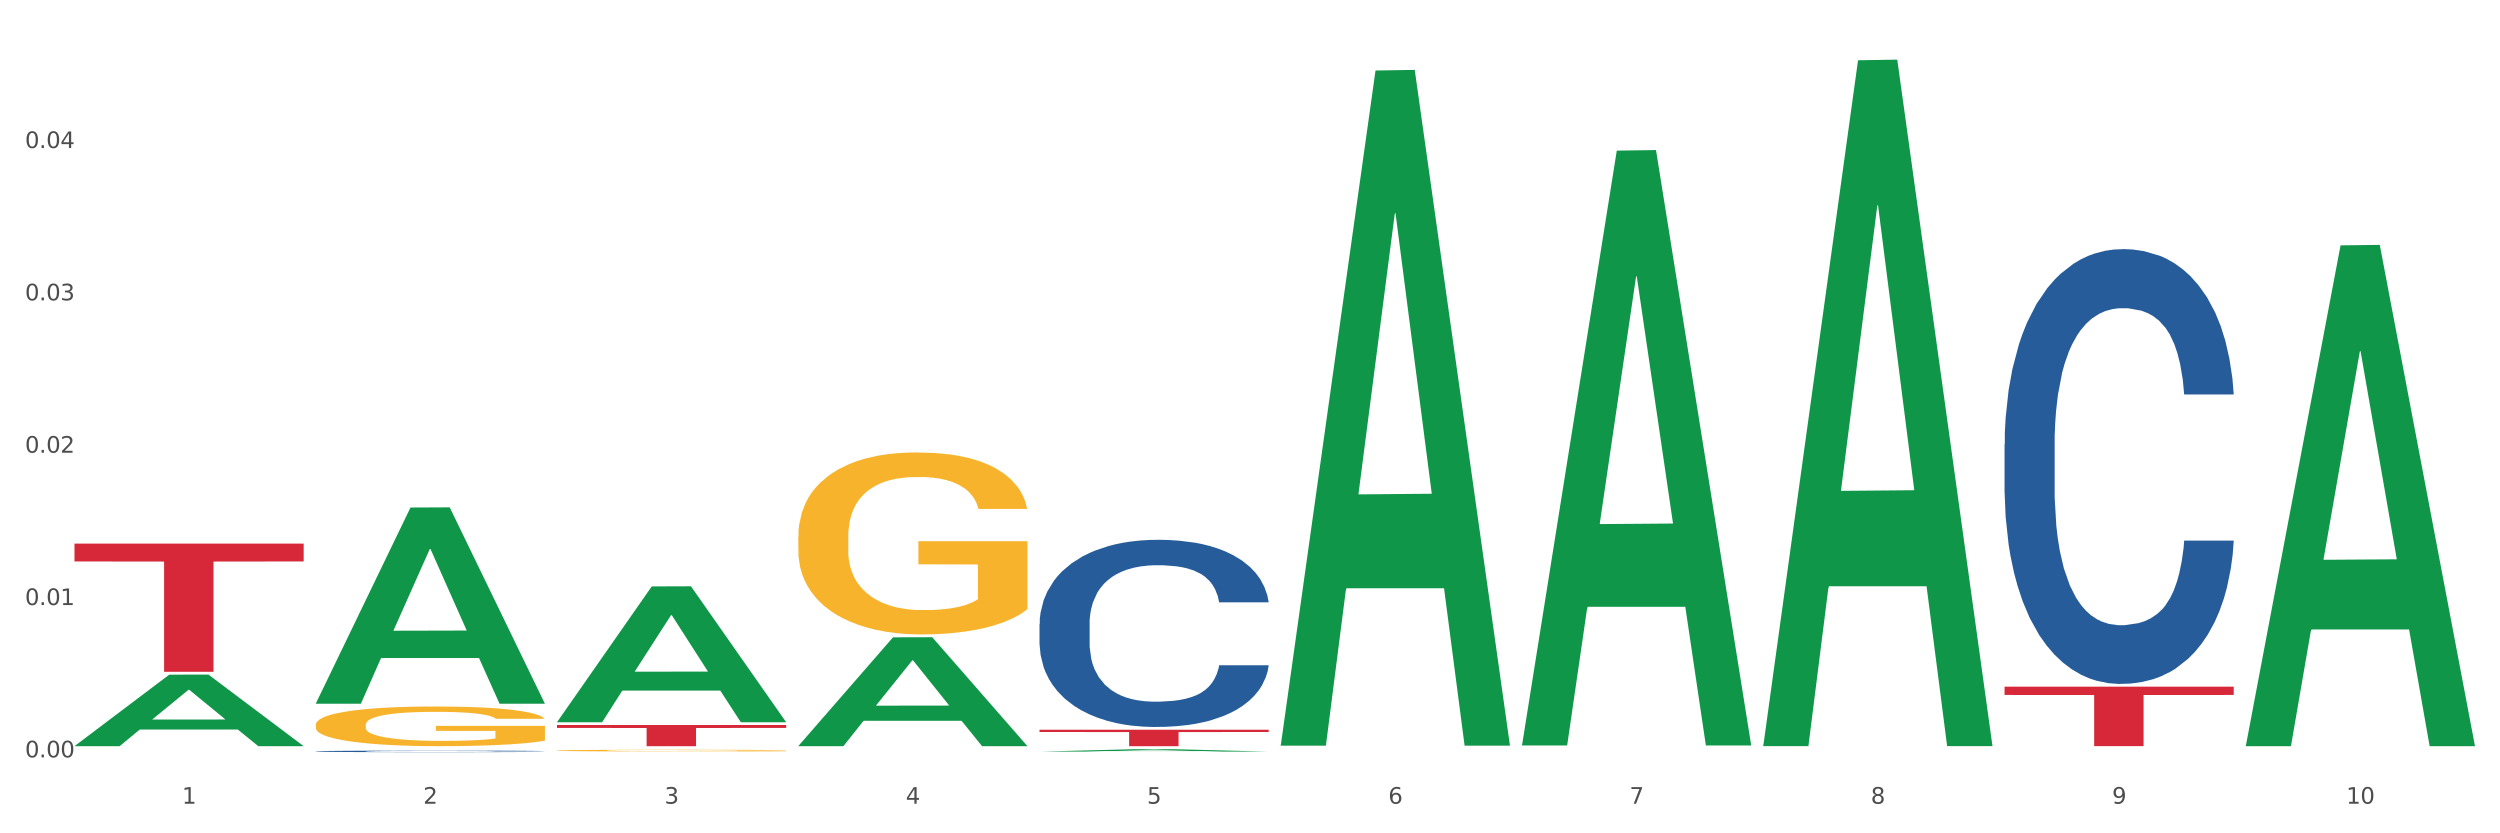 <?xml version="1.0" encoding="utf-8" standalone="no"?>
<!DOCTYPE svg PUBLIC "-//W3C//DTD SVG 1.1//EN"
  "http://www.w3.org/Graphics/SVG/1.1/DTD/svg11.dtd">
<svg xmlns:xlink="http://www.w3.org/1999/xlink" width="1080pt" height="360pt" viewBox="0 0 1080 360" xmlns="http://www.w3.org/2000/svg" version="1.1">
 <rect x="0" y="0" width="1080" height="360" fill="#333333" stroke="none"/>
 <defs>
  <style type="text/css">*{stroke-linejoin: round; stroke-linecap: butt}</style>
 </defs>
 <g id="figure_1">
  <g id="patch_1">
   <path d="M 0 360 
L 1080 360 
L 1080 0 
L 0 0 
z
" style="fill: #ffffff; stroke: #ffffff; stroke-linejoin: miter"/>
  </g>
  <g id="axes_1">
   <g id="matplotlib.axis_1">
    <g id="xtick_1">
     <g id="text_1">
      <!-- 1 -->
      <g style="fill: #4d4d4d" transform="translate(78.627 347.204) scale(0.096 -0.096)">
       <defs>
        <path id="DejaVuSans-31" d="M 794 531 
L 1825 531 
L 1825 4091 
L 703 3866 
L 703 4441 
L 1819 4666 
L 2450 4666 
L 2450 531 
L 3481 531 
L 3481 0 
L 794 0 
L 794 531 
z
" transform="scale(0.016)"/>
       </defs>
       <use xlink:href="#DejaVuSans-31"/>
      </g>
     </g>
    </g>
    <g id="xtick_2">
     <g id="text_2">
      <!-- 2 -->
      <g style="fill: #4d4d4d" transform="translate(182.851 347.204) scale(0.096 -0.096)">
       <defs>
        <path id="DejaVuSans-32" d="M 1228 531 
L 3431 531 
L 3431 0 
L 469 0 
L 469 531 
Q 828 903 1448 1529 
Q 2069 2156 2228 2338 
Q 2531 2678 2651 2914 
Q 2772 3150 2772 3378 
Q 2772 3750 2511 3984 
Q 2250 4219 1831 4219 
Q 1534 4219 1204 4116 
Q 875 4013 500 3803 
L 500 4441 
Q 881 4594 1212 4672 
Q 1544 4750 1819 4750 
Q 2544 4750 2975 4387 
Q 3406 4025 3406 3419 
Q 3406 3131 3298 2873 
Q 3191 2616 2906 2266 
Q 2828 2175 2409 1742 
Q 1991 1309 1228 531 
z
" transform="scale(0.016)"/>
       </defs>
       <use xlink:href="#DejaVuSans-32"/>
      </g>
     </g>
    </g>
    <g id="xtick_3">
     <g id="text_3">
      <!-- 3 -->
      <g style="fill: #4d4d4d" transform="translate(287.074 347.204) scale(0.096 -0.096)">
       <defs>
        <path id="DejaVuSans-33" d="M 2597 2516 
Q 3050 2419 3304 2112 
Q 3559 1806 3559 1356 
Q 3559 666 3084 287 
Q 2609 -91 1734 -91 
Q 1441 -91 1130 -33 
Q 819 25 488 141 
L 488 750 
Q 750 597 1062 519 
Q 1375 441 1716 441 
Q 2309 441 2620 675 
Q 2931 909 2931 1356 
Q 2931 1769 2642 2001 
Q 2353 2234 1838 2234 
L 1294 2234 
L 1294 2753 
L 1863 2753 
Q 2328 2753 2575 2939 
Q 2822 3125 2822 3475 
Q 2822 3834 2567 4026 
Q 2313 4219 1838 4219 
Q 1578 4219 1281 4162 
Q 984 4106 628 3988 
L 628 4550 
Q 988 4650 1302 4700 
Q 1616 4750 1894 4750 
Q 2613 4750 3031 4423 
Q 3450 4097 3450 3541 
Q 3450 3153 3228 2886 
Q 3006 2619 2597 2516 
z
" transform="scale(0.016)"/>
       </defs>
       <use xlink:href="#DejaVuSans-33"/>
      </g>
     </g>
    </g>
    <g id="xtick_4">
     <g id="text_4">
      <!-- 4 -->
      <g style="fill: #4d4d4d" transform="translate(391.298 347.204) scale(0.096 -0.096)">
       <defs>
        <path id="DejaVuSans-34" d="M 2419 4116 
L 825 1625 
L 2419 1625 
L 2419 4116 
z
M 2253 4666 
L 3047 4666 
L 3047 1625 
L 3713 1625 
L 3713 1100 
L 3047 1100 
L 3047 0 
L 2419 0 
L 2419 1100 
L 313 1100 
L 313 1709 
L 2253 4666 
z
" transform="scale(0.016)"/>
       </defs>
       <use xlink:href="#DejaVuSans-34"/>
      </g>
     </g>
    </g>
    <g id="xtick_5">
     <g id="text_5">
      <!-- 5 -->
      <g style="fill: #4d4d4d" transform="translate(495.522 347.204) scale(0.096 -0.096)">
       <defs>
        <path id="DejaVuSans-35" d="M 691 4666 
L 3169 4666 
L 3169 4134 
L 1269 4134 
L 1269 2991 
Q 1406 3038 1543 3061 
Q 1681 3084 1819 3084 
Q 2600 3084 3056 2656 
Q 3513 2228 3513 1497 
Q 3513 744 3044 326 
Q 2575 -91 1722 -91 
Q 1428 -91 1123 -41 
Q 819 9 494 109 
L 494 744 
Q 775 591 1075 516 
Q 1375 441 1709 441 
Q 2250 441 2565 725 
Q 2881 1009 2881 1497 
Q 2881 1984 2565 2268 
Q 2250 2553 1709 2553 
Q 1456 2553 1204 2497 
Q 953 2441 691 2322 
L 691 4666 
z
" transform="scale(0.016)"/>
       </defs>
       <use xlink:href="#DejaVuSans-35"/>
      </g>
     </g>
    </g>
    <g id="xtick_6">
     <g id="text_6">
      <!-- 6 -->
      <g style="fill: #4d4d4d" transform="translate(599.745 347.204) scale(0.096 -0.096)">
       <defs>
        <path id="DejaVuSans-36" d="M 2113 2584 
Q 1688 2584 1439 2293 
Q 1191 2003 1191 1497 
Q 1191 994 1439 701 
Q 1688 409 2113 409 
Q 2538 409 2786 701 
Q 3034 994 3034 1497 
Q 3034 2003 2786 2293 
Q 2538 2584 2113 2584 
z
M 3366 4563 
L 3366 3988 
Q 3128 4100 2886 4159 
Q 2644 4219 2406 4219 
Q 1781 4219 1451 3797 
Q 1122 3375 1075 2522 
Q 1259 2794 1537 2939 
Q 1816 3084 2150 3084 
Q 2853 3084 3261 2657 
Q 3669 2231 3669 1497 
Q 3669 778 3244 343 
Q 2819 -91 2113 -91 
Q 1303 -91 875 529 
Q 447 1150 447 2328 
Q 447 3434 972 4092 
Q 1497 4750 2381 4750 
Q 2619 4750 2861 4703 
Q 3103 4656 3366 4563 
z
" transform="scale(0.016)"/>
       </defs>
       <use xlink:href="#DejaVuSans-36"/>
      </g>
     </g>
    </g>
    <g id="xtick_7">
     <g id="text_7">
      <!-- 7 -->
      <g style="fill: #4d4d4d" transform="translate(703.969 347.204) scale(0.096 -0.096)">
       <defs>
        <path id="DejaVuSans-37" d="M 525 4666 
L 3525 4666 
L 3525 4397 
L 1831 0 
L 1172 0 
L 2766 4134 
L 525 4134 
L 525 4666 
z
" transform="scale(0.016)"/>
       </defs>
       <use xlink:href="#DejaVuSans-37"/>
      </g>
     </g>
    </g>
    <g id="xtick_8">
     <g id="text_8">
      <!-- 8 -->
      <g style="fill: #4d4d4d" transform="translate(808.193 347.204) scale(0.096 -0.096)">
       <defs>
        <path id="DejaVuSans-38" d="M 2034 2216 
Q 1584 2216 1326 1975 
Q 1069 1734 1069 1313 
Q 1069 891 1326 650 
Q 1584 409 2034 409 
Q 2484 409 2743 651 
Q 3003 894 3003 1313 
Q 3003 1734 2745 1975 
Q 2488 2216 2034 2216 
z
M 1403 2484 
Q 997 2584 770 2862 
Q 544 3141 544 3541 
Q 544 4100 942 4425 
Q 1341 4750 2034 4750 
Q 2731 4750 3128 4425 
Q 3525 4100 3525 3541 
Q 3525 3141 3298 2862 
Q 3072 2584 2669 2484 
Q 3125 2378 3379 2068 
Q 3634 1759 3634 1313 
Q 3634 634 3220 271 
Q 2806 -91 2034 -91 
Q 1263 -91 848 271 
Q 434 634 434 1313 
Q 434 1759 690 2068 
Q 947 2378 1403 2484 
z
M 1172 3481 
Q 1172 3119 1398 2916 
Q 1625 2713 2034 2713 
Q 2441 2713 2670 2916 
Q 2900 3119 2900 3481 
Q 2900 3844 2670 4047 
Q 2441 4250 2034 4250 
Q 1625 4250 1398 4047 
Q 1172 3844 1172 3481 
z
" transform="scale(0.016)"/>
       </defs>
       <use xlink:href="#DejaVuSans-38"/>
      </g>
     </g>
    </g>
    <g id="xtick_9">
     <g id="text_9">
      <!-- 9 -->
      <g style="fill: #4d4d4d" transform="translate(912.416 347.204) scale(0.096 -0.096)">
       <defs>
        <path id="DejaVuSans-39" d="M 703 97 
L 703 672 
Q 941 559 1184 500 
Q 1428 441 1663 441 
Q 2288 441 2617 861 
Q 2947 1281 2994 2138 
Q 2813 1869 2534 1725 
Q 2256 1581 1919 1581 
Q 1219 1581 811 2004 
Q 403 2428 403 3163 
Q 403 3881 828 4315 
Q 1253 4750 1959 4750 
Q 2769 4750 3195 4129 
Q 3622 3509 3622 2328 
Q 3622 1225 3098 567 
Q 2575 -91 1691 -91 
Q 1453 -91 1209 -44 
Q 966 3 703 97 
z
M 1959 2075 
Q 2384 2075 2632 2365 
Q 2881 2656 2881 3163 
Q 2881 3666 2632 3958 
Q 2384 4250 1959 4250 
Q 1534 4250 1286 3958 
Q 1038 3666 1038 3163 
Q 1038 2656 1286 2365 
Q 1534 2075 1959 2075 
z
" transform="scale(0.016)"/>
       </defs>
       <use xlink:href="#DejaVuSans-39"/>
      </g>
     </g>
    </g>
    <g id="xtick_10">
     <g id="text_10">
      <!-- 10 -->
      <g style="fill: #4d4d4d" transform="translate(1013.586 347.204) scale(0.096 -0.096)">
       <defs>
        <path id="DejaVuSans-30" d="M 2034 4250 
Q 1547 4250 1301 3770 
Q 1056 3291 1056 2328 
Q 1056 1369 1301 889 
Q 1547 409 2034 409 
Q 2525 409 2770 889 
Q 3016 1369 3016 2328 
Q 3016 3291 2770 3770 
Q 2525 4250 2034 4250 
z
M 2034 4750 
Q 2819 4750 3233 4129 
Q 3647 3509 3647 2328 
Q 3647 1150 3233 529 
Q 2819 -91 2034 -91 
Q 1250 -91 836 529 
Q 422 1150 422 2328 
Q 422 3509 836 4129 
Q 1250 4750 2034 4750 
z
" transform="scale(0.016)"/>
       </defs>
       <use xlink:href="#DejaVuSans-31"/>
       <use xlink:href="#DejaVuSans-30" transform="translate(63.623 0)"/>
      </g>
     </g>
    </g>
    <g id="xtick_11"/>
    <g id="xtick_12"/>
    <g id="xtick_13"/>
    <g id="xtick_14"/>
    <g id="xtick_15"/>
    <g id="xtick_16"/>
    <g id="xtick_17"/>
    <g id="xtick_18"/>
    <g id="xtick_19"/>
   </g>
   <g id="matplotlib.axis_2">
    <g id="ytick_1">
     <g id="text_11">
      <!-- 0.00 -->
      <g style="fill: #4d4d4d" transform="translate(10.8 327.188) scale(0.096 -0.096)">
       <defs>
        <path id="DejaVuSans-2e" d="M 684 794 
L 1344 794 
L 1344 0 
L 684 0 
L 684 794 
z
" transform="scale(0.016)"/>
       </defs>
       <use xlink:href="#DejaVuSans-30"/>
       <use xlink:href="#DejaVuSans-2e" transform="translate(63.623 0)"/>
       <use xlink:href="#DejaVuSans-30" transform="translate(95.41 0)"/>
       <use xlink:href="#DejaVuSans-30" transform="translate(159.033 0)"/>
      </g>
     </g>
    </g>
    <g id="ytick_2">
     <g id="text_12">
      <!-- 0.01 -->
      <g style="fill: #4d4d4d" transform="translate(10.8 261.378) scale(0.096 -0.096)">
       <use xlink:href="#DejaVuSans-30"/>
       <use xlink:href="#DejaVuSans-2e" transform="translate(63.623 0)"/>
       <use xlink:href="#DejaVuSans-30" transform="translate(95.41 0)"/>
       <use xlink:href="#DejaVuSans-31" transform="translate(159.033 0)"/>
      </g>
     </g>
    </g>
    <g id="ytick_3">
     <g id="text_13">
      <!-- 0.02 -->
      <g style="fill: #4d4d4d" transform="translate(10.8 195.567) scale(0.096 -0.096)">
       <use xlink:href="#DejaVuSans-30"/>
       <use xlink:href="#DejaVuSans-2e" transform="translate(63.623 0)"/>
       <use xlink:href="#DejaVuSans-30" transform="translate(95.41 0)"/>
       <use xlink:href="#DejaVuSans-32" transform="translate(159.033 0)"/>
      </g>
     </g>
    </g>
    <g id="ytick_4">
     <g id="text_14">
      <!-- 0.03 -->
      <g style="fill: #4d4d4d" transform="translate(10.8 129.757) scale(0.096 -0.096)">
       <use xlink:href="#DejaVuSans-30"/>
       <use xlink:href="#DejaVuSans-2e" transform="translate(63.623 0)"/>
       <use xlink:href="#DejaVuSans-30" transform="translate(95.41 0)"/>
       <use xlink:href="#DejaVuSans-33" transform="translate(159.033 0)"/>
      </g>
     </g>
    </g>
    <g id="ytick_5">
     <g id="text_15">
      <!-- 0.04 -->
      <g style="fill: #4d4d4d" transform="translate(10.8 63.947) scale(0.096 -0.096)">
       <use xlink:href="#DejaVuSans-30"/>
       <use xlink:href="#DejaVuSans-2e" transform="translate(63.623 0)"/>
       <use xlink:href="#DejaVuSans-30" transform="translate(95.41 0)"/>
       <use xlink:href="#DejaVuSans-34" transform="translate(159.033 0)"/>
      </g>
     </g>
    </g>
    <g id="ytick_6"/>
    <g id="ytick_7"/>
    <g id="ytick_8"/>
    <g id="ytick_9"/>
    <g id="ytick_10"/>
   </g>
   <g id="PolyCollection_1">
    <path d="M 32.175 322.292 
L 32.277 322.262 
L 73.107 291.452 
L 90.051 291.423 
L 131.187 322.35 
L 111.589 322.35 
L 102.709 315.148 
L 60.552 315.148 
L 60.246 315.264 
L 51.671 322.35 
L 32.175 322.35 
L 32.175 322.292 
L 65.86 310.85 
L 97.401 310.821 
L 81.783 298.015 
L 81.579 297.957 
L 81.375 298.044 
L 65.758 310.821 
L 65.86 310.85 
L 32.175 322.292 
z
" clip-path="url(#p16ceee85cf)" style="fill: #109648"/>
    <path d="M 865.964 192.016 
L 866.081 191.845 
L 866.081 187.041 
L 866.432 180.522 
L 867.719 168.514 
L 869.358 159.422 
L 872.167 148.785 
L 873.688 144.325 
L 875.678 139.35 
L 879.774 131.287 
L 884.456 124.425 
L 887.733 120.651 
L 890.19 118.249 
L 895.691 113.96 
L 898.851 112.073 
L 902.128 110.529 
L 904.937 109.5 
L 909.618 108.299 
L 913.364 107.785 
L 917.694 107.613 
L 921.322 107.785 
L 926.12 108.471 
L 933.143 110.529 
L 935.834 111.73 
L 939.463 113.789 
L 943.208 116.534 
L 946.251 119.279 
L 949.762 123.224 
L 953.39 128.371 
L 956.901 134.89 
L 959.359 140.894 
L 961.348 147.241 
L 963.104 154.961 
L 964.391 163.367 
L 964.976 170.401 
L 943.559 170.401 
L 942.974 164.053 
L 941.803 157.191 
L 940.633 152.56 
L 939.346 148.785 
L 937.356 144.497 
L 935.6 141.752 
L 932.674 138.492 
L 929.983 136.434 
L 927.759 135.233 
L 925.067 134.204 
L 919.332 133.174 
L 915.236 133.174 
L 912.661 133.517 
L 909.501 134.375 
L 906.81 135.576 
L 903.65 137.635 
L 901.192 139.865 
L 898.734 142.781 
L 897.33 144.84 
L 895.223 148.614 
L 893.819 151.702 
L 891.946 157.02 
L 890.893 160.794 
L 889.02 170.572 
L 888.201 177.778 
L 887.85 182.753 
L 887.616 188.242 
L 887.616 215.004 
L 888.318 227.013 
L 888.903 232.159 
L 889.839 237.992 
L 891.595 245.54 
L 894.17 252.917 
L 896.861 258.235 
L 899.085 261.495 
L 901.192 263.896 
L 903.298 265.783 
L 905.873 267.499 
L 907.98 268.528 
L 911.14 269.558 
L 914.885 270.072 
L 917.811 270.072 
L 923.78 269.214 
L 926.472 268.357 
L 929.046 267.156 
L 931.855 265.269 
L 934.079 263.21 
L 935.366 261.666 
L 937.473 258.407 
L 939.111 254.976 
L 940.516 251.03 
L 941.452 247.599 
L 942.505 242.452 
L 943.325 236.62 
L 943.559 233.532 
L 964.976 233.532 
L 964.508 239.708 
L 963.689 245.712 
L 962.05 253.775 
L 960.763 258.407 
L 958.773 264.068 
L 956.667 268.871 
L 953.741 274.189 
L 951.049 278.135 
L 948.24 281.566 
L 945.197 284.654 
L 939.697 288.943 
L 937.707 290.144 
L 933.494 292.202 
L 930.217 293.403 
L 925.418 294.604 
L 920.503 295.29 
L 915.353 295.462 
L 910.789 295.119 
L 905.756 294.089 
L 902.596 293.06 
L 899.085 291.516 
L 894.989 289.114 
L 891.127 286.198 
L 887.499 282.767 
L 884.105 278.821 
L 880.945 274.361 
L 876.848 266.984 
L 873.805 259.779 
L 871.582 253.089 
L 870.06 247.427 
L 868.539 240.222 
L 867.719 235.247 
L 866.432 223.239 
L 865.964 212.088 
L 865.964 192.016 
z
" clip-path="url(#p16ceee85cf)" style="fill: #255c99"/>
    <path d="M 136.399 313.132 
L 136.516 313.116 
L 136.516 312.552 
L 136.749 312.067 
L 137.918 310.894 
L 139.672 309.923 
L 140.958 309.407 
L 142.244 308.984 
L 143.763 308.562 
L 145.634 308.123 
L 149.024 307.482 
L 151.128 307.153 
L 153.699 306.809 
L 158.375 306.308 
L 161.765 306.026 
L 165.272 305.791 
L 171 305.51 
L 174.741 305.385 
L 178.716 305.291 
L 183.508 305.228 
L 187.132 305.212 
L 195.081 305.259 
L 201.861 305.4 
L 205.135 305.51 
L 209.343 305.698 
L 211.564 305.823 
L 215.188 306.073 
L 218.928 306.402 
L 221.5 306.684 
L 225.358 307.216 
L 228.28 307.748 
L 230.969 308.405 
L 232.372 308.859 
L 233.424 309.282 
L 234.359 309.767 
L 235.294 310.534 
L 214.253 310.534 
L 213.434 309.986 
L 212.148 309.469 
L 210.278 308.969 
L 208.641 308.655 
L 205.836 308.264 
L 203.264 308.014 
L 200.576 307.826 
L 197.302 307.67 
L 194.731 307.591 
L 191.107 307.529 
L 183.976 307.544 
L 179.183 307.67 
L 175.91 307.826 
L 173.806 307.967 
L 171.936 308.123 
L 169.831 308.342 
L 167.377 308.671 
L 165.623 308.969 
L 163.87 309.344 
L 162.467 309.72 
L 161.181 310.158 
L 160.129 310.627 
L 159.311 311.113 
L 158.609 311.707 
L 158.025 312.693 
L 158.025 314.837 
L 158.259 315.323 
L 158.843 315.964 
L 159.544 316.449 
L 160.713 317.028 
L 161.765 317.42 
L 163.753 317.983 
L 165.974 318.453 
L 167.727 318.75 
L 169.481 319 
L 172.52 319.345 
L 175.91 319.626 
L 178.833 319.799 
L 182.807 319.955 
L 185.496 320.018 
L 187.834 320.049 
L 193.562 320.049 
L 197.653 320.002 
L 202.212 319.892 
L 205.719 319.752 
L 208.641 319.579 
L 211.915 319.298 
L 214.019 319.032 
L 214.019 315.761 
L 188.301 315.745 
L 188.301 313.57 
L 235.411 313.57 
L 235.411 319.955 
L 233.424 320.284 
L 231.203 320.581 
L 228.865 320.847 
L 225.358 321.176 
L 221.15 321.489 
L 217.409 321.708 
L 213.434 321.896 
L 208.758 322.068 
L 202.68 322.224 
L 198.939 322.287 
L 194.263 322.334 
L 188.769 322.35 
L 183.976 322.318 
L 179.3 322.24 
L 174.39 322.099 
L 169.598 321.896 
L 165.974 321.692 
L 162.35 321.442 
L 158.492 321.113 
L 155.453 320.8 
L 153.115 320.519 
L 150.543 320.159 
L 147.738 319.689 
L 145.634 319.266 
L 143.763 318.828 
L 141.776 318.265 
L 140.373 317.78 
L 138.97 317.169 
L 138.152 316.715 
L 137.217 316.011 
L 136.516 315.025 
L 136.399 313.132 
z
" clip-path="url(#p16ceee85cf)" style="fill: #f7b32b"/>
    <path d="M 240.622 324.237 
L 240.739 324.237 
L 240.739 324.212 
L 240.973 324.191 
L 242.142 324.141 
L 243.895 324.099 
L 245.181 324.076 
L 246.467 324.058 
L 247.987 324.04 
L 249.857 324.021 
L 253.247 323.993 
L 255.351 323.979 
L 257.923 323.964 
L 262.599 323.943 
L 265.989 323.931 
L 269.496 323.92 
L 275.224 323.908 
L 278.965 323.903 
L 282.939 323.899 
L 287.732 323.896 
L 291.356 323.895 
L 299.305 323.897 
L 306.085 323.903 
L 309.358 323.908 
L 313.566 323.916 
L 315.788 323.922 
L 319.411 323.933 
L 323.152 323.947 
L 325.724 323.959 
L 329.581 323.982 
L 332.504 324.005 
L 335.193 324.033 
L 336.595 324.053 
L 337.647 324.071 
L 338.583 324.092 
L 339.518 324.125 
L 318.476 324.125 
L 317.658 324.101 
L 316.372 324.079 
L 314.502 324.058 
L 312.865 324.044 
L 310.06 324.027 
L 307.488 324.016 
L 304.799 324.008 
L 301.526 324.001 
L 298.954 323.998 
L 295.33 323.995 
L 288.2 323.996 
L 283.407 324.001 
L 280.134 324.008 
L 278.03 324.014 
L 276.159 324.021 
L 274.055 324.03 
L 271.6 324.045 
L 269.847 324.058 
L 268.093 324.074 
L 266.69 324.09 
L 265.405 324.109 
L 264.352 324.129 
L 263.534 324.15 
L 262.833 324.176 
L 262.248 324.218 
L 262.248 324.311 
L 262.482 324.332 
L 263.067 324.359 
L 263.768 324.38 
L 264.937 324.405 
L 265.989 324.422 
L 267.976 324.447 
L 270.197 324.467 
L 271.951 324.48 
L 273.704 324.491 
L 276.744 324.505 
L 280.134 324.518 
L 283.056 324.525 
L 287.031 324.532 
L 289.719 324.534 
L 292.057 324.536 
L 297.785 324.536 
L 301.877 324.534 
L 306.436 324.529 
L 309.943 324.523 
L 312.865 324.516 
L 316.138 324.503 
L 318.242 324.492 
L 318.242 324.351 
L 292.525 324.35 
L 292.525 324.256 
L 339.635 324.256 
L 339.635 324.532 
L 337.647 324.546 
L 335.426 324.559 
L 333.088 324.57 
L 329.581 324.584 
L 325.373 324.598 
L 321.632 324.607 
L 317.658 324.616 
L 312.982 324.623 
L 306.903 324.63 
L 303.163 324.632 
L 298.487 324.634 
L 292.992 324.635 
L 288.2 324.634 
L 283.524 324.63 
L 278.614 324.624 
L 273.821 324.616 
L 270.197 324.607 
L 266.574 324.596 
L 262.716 324.582 
L 259.677 324.568 
L 257.339 324.556 
L 254.767 324.541 
L 251.961 324.52 
L 249.857 324.502 
L 247.987 324.483 
L 246 324.459 
L 244.597 324.438 
L 243.194 324.411 
L 242.376 324.392 
L 241.441 324.362 
L 240.739 324.319 
L 240.622 324.237 
z
" clip-path="url(#p16ceee85cf)" style="fill: #f7b32b"/>
    <path d="M 344.846 231.791 
L 344.963 231.719 
L 344.963 229.134 
L 345.197 226.908 
L 346.366 221.522 
L 348.119 217.07 
L 349.405 214.7 
L 350.691 212.761 
L 352.21 210.822 
L 354.081 208.811 
L 357.471 205.867 
L 359.575 204.359 
L 362.147 202.779 
L 366.823 200.481 
L 370.213 199.189 
L 373.72 198.112 
L 379.448 196.819 
L 383.188 196.244 
L 387.163 195.814 
L 391.956 195.526 
L 395.579 195.455 
L 403.529 195.67 
L 410.309 196.316 
L 413.582 196.819 
L 417.79 197.681 
L 420.011 198.255 
L 423.635 199.404 
L 427.376 200.912 
L 429.947 202.205 
L 433.805 204.646 
L 436.728 207.088 
L 439.416 210.104 
L 440.819 212.187 
L 441.871 214.126 
L 442.806 216.352 
L 443.741 219.87 
L 422.7 219.87 
L 421.882 217.357 
L 420.596 214.987 
L 418.725 212.689 
L 417.089 211.253 
L 414.283 209.458 
L 411.711 208.309 
L 409.023 207.447 
L 405.75 206.729 
L 403.178 206.37 
L 399.554 206.083 
L 392.423 206.154 
L 387.63 206.729 
L 384.357 207.447 
L 382.253 208.093 
L 380.383 208.811 
L 378.279 209.817 
L 375.824 211.325 
L 374.07 212.689 
L 372.317 214.413 
L 370.914 216.136 
L 369.628 218.147 
L 368.576 220.301 
L 367.758 222.527 
L 367.056 225.256 
L 366.472 229.78 
L 366.472 239.619 
L 366.706 241.845 
L 367.29 244.789 
L 367.992 247.015 
L 369.161 249.672 
L 370.213 251.468 
L 372.2 254.053 
L 374.421 256.207 
L 376.174 257.571 
L 377.928 258.72 
L 380.967 260.3 
L 384.357 261.593 
L 387.28 262.383 
L 391.254 263.101 
L 393.943 263.388 
L 396.281 263.532 
L 402.009 263.532 
L 406.1 263.316 
L 410.659 262.814 
L 414.166 262.167 
L 417.089 261.378 
L 420.362 260.085 
L 422.466 258.864 
L 422.466 243.855 
L 396.748 243.784 
L 396.748 233.802 
L 443.858 233.802 
L 443.858 263.101 
L 441.871 264.609 
L 439.65 265.973 
L 437.312 267.194 
L 433.805 268.702 
L 429.597 270.139 
L 425.856 271.144 
L 421.882 272.006 
L 417.206 272.796 
L 411.127 273.514 
L 407.386 273.801 
L 402.71 274.016 
L 397.216 274.088 
L 392.423 273.945 
L 387.747 273.585 
L 382.838 272.939 
L 378.045 272.006 
L 374.421 271.072 
L 370.797 269.923 
L 366.94 268.415 
L 363.9 266.979 
L 361.562 265.686 
L 358.99 264.035 
L 356.185 261.88 
L 354.081 259.941 
L 352.21 257.931 
L 350.223 255.345 
L 348.82 253.119 
L 347.418 250.319 
L 346.599 248.236 
L 345.664 245.004 
L 344.963 240.48 
L 344.846 231.791 
z
" clip-path="url(#p16ceee85cf)" style="fill: #f7b32b"/>
    <path d="M 32.175 234.85 
L 131.187 234.85 
L 131.187 242.546 
L 92.239 242.598 
L 92.239 290.232 
L 70.888 290.232 
L 70.888 242.598 
L 32.175 242.546 
L 32.175 234.902 
L 32.175 234.85 
z
" clip-path="url(#p16ceee85cf)" style="fill: #d62839"/>
    <path d="M 240.622 313.206 
L 339.635 313.206 
L 339.635 314.477 
L 300.687 314.485 
L 300.687 322.35 
L 279.336 322.35 
L 279.336 314.485 
L 240.622 314.477 
L 240.622 313.215 
L 240.622 313.206 
z
" clip-path="url(#p16ceee85cf)" style="fill: #d62839"/>
    <path d="M 449.069 315.248 
L 548.082 315.248 
L 548.082 316.235 
L 509.134 316.241 
L 509.134 322.35 
L 487.783 322.35 
L 487.783 316.241 
L 449.069 316.235 
L 449.069 315.255 
L 449.069 315.248 
z
" clip-path="url(#p16ceee85cf)" style="fill: #d62839"/>
    <path d="M 865.964 296.653 
L 964.976 296.653 
L 964.976 300.223 
L 926.028 300.247 
L 926.028 322.339 
L 904.677 322.339 
L 904.677 300.247 
L 865.964 300.223 
L 865.964 296.677 
L 865.964 296.653 
z
" clip-path="url(#p16ceee85cf)" style="fill: #d62839"/>
    <path d="M 449.069 269.525 
L 449.187 269.451 
L 449.187 267.384 
L 449.538 264.577 
L 450.825 259.408 
L 452.464 255.494 
L 455.272 250.915 
L 456.794 248.995 
L 458.783 246.853 
L 462.88 243.382 
L 467.561 240.428 
L 470.838 238.804 
L 473.296 237.77 
L 478.797 235.924 
L 481.957 235.111 
L 485.234 234.447 
L 488.042 234.004 
L 492.724 233.487 
L 496.469 233.265 
L 500.799 233.191 
L 504.427 233.265 
L 509.226 233.56 
L 516.248 234.447 
L 518.94 234.964 
L 522.568 235.85 
L 526.313 237.031 
L 529.356 238.213 
L 532.867 239.912 
L 536.495 242.127 
L 540.006 244.933 
L 542.464 247.518 
L 544.454 250.25 
L 546.209 253.574 
L 547.497 257.192 
L 548.082 260.22 
L 526.664 260.22 
L 526.079 257.488 
L 524.909 254.534 
L 523.738 252.54 
L 522.451 250.915 
L 520.461 249.069 
L 518.706 247.887 
L 515.78 246.484 
L 513.088 245.598 
L 510.864 245.081 
L 508.173 244.638 
L 502.438 244.195 
L 498.342 244.195 
L 495.767 244.343 
L 492.607 244.712 
L 489.915 245.229 
L 486.755 246.115 
L 484.297 247.075 
L 481.84 248.33 
L 480.435 249.217 
L 478.328 250.841 
L 476.924 252.171 
L 475.051 254.46 
L 473.998 256.085 
L 472.126 260.294 
L 471.306 263.396 
L 470.955 265.537 
L 470.721 267.901 
L 470.721 279.421 
L 471.423 284.591 
L 472.009 286.806 
L 472.945 289.317 
L 474.7 292.566 
L 477.275 295.742 
L 479.967 298.031 
L 482.191 299.434 
L 484.297 300.468 
L 486.404 301.281 
L 488.979 302.019 
L 491.085 302.462 
L 494.245 302.905 
L 497.991 303.127 
L 500.916 303.127 
L 506.885 302.758 
L 509.577 302.388 
L 512.152 301.872 
L 514.961 301.059 
L 517.184 300.173 
L 518.472 299.508 
L 520.578 298.105 
L 522.217 296.628 
L 523.621 294.93 
L 524.558 293.453 
L 525.611 291.237 
L 526.43 288.726 
L 526.664 287.397 
L 548.082 287.397 
L 547.614 290.056 
L 546.795 292.64 
L 545.156 296.111 
L 543.869 298.105 
L 541.879 300.542 
L 539.772 302.61 
L 536.846 304.899 
L 534.155 306.598 
L 531.346 308.075 
L 528.303 309.404 
L 522.802 311.25 
L 520.813 311.767 
L 516.599 312.654 
L 513.322 313.171 
L 508.524 313.687 
L 503.608 313.983 
L 498.459 314.057 
L 493.894 313.909 
L 488.862 313.466 
L 485.702 313.023 
L 482.191 312.358 
L 478.094 311.324 
L 474.232 310.069 
L 470.604 308.592 
L 467.21 306.893 
L 464.05 304.973 
L 459.954 301.798 
L 456.911 298.696 
L 454.687 295.816 
L 453.166 293.379 
L 451.644 290.277 
L 450.825 288.135 
L 449.538 282.966 
L 449.069 278.166 
L 449.069 269.525 
z
" clip-path="url(#p16ceee85cf)" style="fill: #255c99"/>
    <path d="M 136.399 324.569 
L 136.516 324.569 
L 136.516 324.551 
L 136.867 324.527 
L 138.154 324.483 
L 139.793 324.45 
L 142.602 324.41 
L 144.123 324.394 
L 146.113 324.376 
L 150.209 324.346 
L 154.89 324.321 
L 158.167 324.307 
L 160.625 324.298 
L 166.126 324.282 
L 169.286 324.276 
L 172.563 324.27 
L 175.372 324.266 
L 180.053 324.262 
L 183.798 324.26 
L 188.129 324.259 
L 191.757 324.26 
L 196.555 324.262 
L 203.577 324.27 
L 206.269 324.274 
L 209.897 324.282 
L 213.642 324.292 
L 216.685 324.302 
L 220.196 324.317 
L 223.824 324.335 
L 227.336 324.359 
L 229.793 324.381 
L 231.783 324.405 
L 233.538 324.433 
L 234.826 324.464 
L 235.411 324.49 
L 213.993 324.49 
L 213.408 324.467 
L 212.238 324.441 
L 211.068 324.424 
L 209.78 324.41 
L 207.791 324.395 
L 206.035 324.385 
L 203.109 324.373 
L 200.417 324.365 
L 198.194 324.361 
L 195.502 324.357 
L 189.767 324.353 
L 185.671 324.353 
L 183.096 324.354 
L 179.936 324.358 
L 177.244 324.362 
L 174.084 324.369 
L 171.626 324.378 
L 169.169 324.388 
L 167.764 324.396 
L 165.658 324.41 
L 164.253 324.421 
L 162.381 324.441 
L 161.327 324.455 
L 159.455 324.491 
L 158.635 324.517 
L 158.284 324.535 
L 158.05 324.555 
L 158.05 324.654 
L 158.752 324.698 
L 159.338 324.717 
L 160.274 324.738 
L 162.029 324.766 
L 164.604 324.793 
L 167.296 324.813 
L 169.52 324.825 
L 171.626 324.833 
L 173.733 324.84 
L 176.308 324.847 
L 178.415 324.851 
L 181.575 324.854 
L 185.32 324.856 
L 188.246 324.856 
L 194.214 324.853 
L 196.906 324.85 
L 199.481 324.845 
L 202.29 324.839 
L 204.514 324.831 
L 205.801 324.825 
L 207.908 324.813 
L 209.546 324.801 
L 210.951 324.786 
L 211.887 324.774 
L 212.94 324.755 
L 213.759 324.733 
L 213.993 324.722 
L 235.411 324.722 
L 234.943 324.745 
L 234.124 324.767 
L 232.485 324.796 
L 231.198 324.813 
L 229.208 324.834 
L 227.102 324.852 
L 224.176 324.871 
L 221.484 324.886 
L 218.675 324.898 
L 215.632 324.91 
L 210.131 324.926 
L 208.142 324.93 
L 203.928 324.938 
L 200.651 324.942 
L 195.853 324.946 
L 190.937 324.949 
L 185.788 324.95 
L 181.223 324.948 
L 176.191 324.944 
L 173.031 324.941 
L 169.52 324.935 
L 165.424 324.926 
L 161.561 324.915 
L 157.933 324.903 
L 154.539 324.888 
L 151.379 324.872 
L 147.283 324.845 
L 144.24 324.818 
L 142.016 324.794 
L 140.495 324.773 
L 138.973 324.746 
L 138.154 324.728 
L 136.867 324.684 
L 136.399 324.643 
L 136.399 324.569 
z
" clip-path="url(#p16ceee85cf)" style="fill: #255c99"/>
    <path d="M 553.293 321.57 
L 553.395 321.296 
L 594.225 30.459 
L 611.169 30.185 
L 652.306 322.119 
L 632.707 322.119 
L 623.827 254.138 
L 581.67 254.138 
L 581.364 255.234 
L 572.789 322.119 
L 553.293 322.119 
L 553.293 321.57 
L 586.978 213.569 
L 618.519 213.295 
L 602.901 92.41 
L 602.697 91.861 
L 602.493 92.684 
L 586.876 213.295 
L 586.978 213.569 
L 553.293 321.57 
z
" clip-path="url(#p16ceee85cf)" style="fill: #109648"/>
    <path d="M 136.399 303.862 
L 136.501 303.782 
L 177.331 219.249 
L 194.275 219.169 
L 235.411 304.021 
L 215.813 304.021 
L 206.932 284.262 
L 164.775 284.262 
L 164.469 284.581 
L 155.895 304.021 
L 136.399 304.021 
L 136.399 303.862 
L 170.083 272.471 
L 201.624 272.391 
L 186.007 237.255 
L 185.803 237.096 
L 185.599 237.335 
L 169.981 272.391 
L 170.083 272.471 
L 136.399 303.862 
z
" clip-path="url(#p16ceee85cf)" style="fill: #109648"/>
    <path d="M 657.517 321.565 
L 657.619 321.324 
L 698.449 65.067 
L 715.393 64.825 
L 756.529 322.048 
L 736.931 322.048 
L 728.05 262.15 
L 685.893 262.15 
L 685.587 263.116 
L 677.013 322.048 
L 657.517 322.048 
L 657.517 321.565 
L 691.201 226.405 
L 722.742 226.163 
L 707.125 119.651 
L 706.921 119.168 
L 706.717 119.893 
L 691.099 226.163 
L 691.201 226.405 
L 657.517 321.565 
z
" clip-path="url(#p16ceee85cf)" style="fill: #109648"/>
    <path d="M 344.846 322.261 
L 344.948 322.217 
L 385.778 275.323 
L 402.722 275.279 
L 443.858 322.35 
L 424.26 322.35 
L 415.379 311.389 
L 373.223 311.389 
L 372.916 311.565 
L 364.342 322.35 
L 344.846 322.35 
L 344.846 322.261 
L 378.53 304.847 
L 410.072 304.803 
L 394.454 285.312 
L 394.25 285.224 
L 394.046 285.356 
L 378.428 304.803 
L 378.53 304.847 
L 344.846 322.261 
z
" clip-path="url(#p16ceee85cf)" style="fill: #109648"/>
    <path d="M 449.069 324.696 
L 449.172 324.695 
L 490.001 323.65 
L 506.946 323.649 
L 548.082 324.697 
L 528.484 324.697 
L 519.603 324.453 
L 477.446 324.453 
L 477.14 324.457 
L 468.566 324.697 
L 449.069 324.697 
L 449.069 324.696 
L 482.754 324.308 
L 514.295 324.307 
L 498.678 323.873 
L 498.474 323.871 
L 498.269 323.874 
L 482.652 324.307 
L 482.754 324.308 
L 449.069 324.696 
z
" clip-path="url(#p16ceee85cf)" style="fill: #109648"/>
    <path d="M 240.622 311.904 
L 240.724 311.849 
L 281.554 253.329 
L 298.499 253.274 
L 339.635 312.015 
L 320.036 312.015 
L 311.156 298.336 
L 268.999 298.336 
L 268.693 298.557 
L 260.118 312.015 
L 240.622 312.015 
L 240.622 311.904 
L 274.307 290.173 
L 305.848 290.118 
L 290.231 265.794 
L 290.026 265.684 
L 289.822 265.85 
L 274.205 290.118 
L 274.307 290.173 
L 240.622 311.904 
z
" clip-path="url(#p16ceee85cf)" style="fill: #109648"/>
    <path d="M 970.188 321.941 
L 970.29 321.738 
L 1011.12 105.99 
L 1028.064 105.787 
L 1069.2 322.348 
L 1049.602 322.348 
L 1040.721 271.918 
L 998.564 271.918 
L 998.258 272.732 
L 989.684 322.348 
L 970.188 322.348 
L 970.188 321.941 
L 1003.872 241.824 
L 1035.413 241.62 
L 1019.796 151.946 
L 1019.592 151.539 
L 1019.388 152.149 
L 1003.77 241.62 
L 1003.872 241.824 
L 970.188 321.941 
z
" clip-path="url(#p16ceee85cf)" style="fill: #109648"/>
    <path d="M 761.74 321.763 
L 761.842 321.484 
L 802.672 26.038 
L 819.617 25.759 
L 860.753 322.32 
L 841.154 322.32 
L 832.274 253.261 
L 790.117 253.261 
L 789.811 254.375 
L 781.237 322.32 
L 761.74 322.32 
L 761.74 321.763 
L 795.425 212.049 
L 826.966 211.771 
L 811.349 88.97 
L 811.144 88.413 
L 810.94 89.248 
L 795.323 211.771 
L 795.425 212.049 
L 761.74 321.763 
z
" clip-path="url(#p16ceee85cf)" style="fill: #109648"/>
   </g>
  </g>
 </g>
 <defs>
  <clipPath id="p16ceee85cf">
   <rect x="32.175" y="10.8" width="1037.025" height="329.109"/>
  </clipPath>
 </defs>
</svg>
